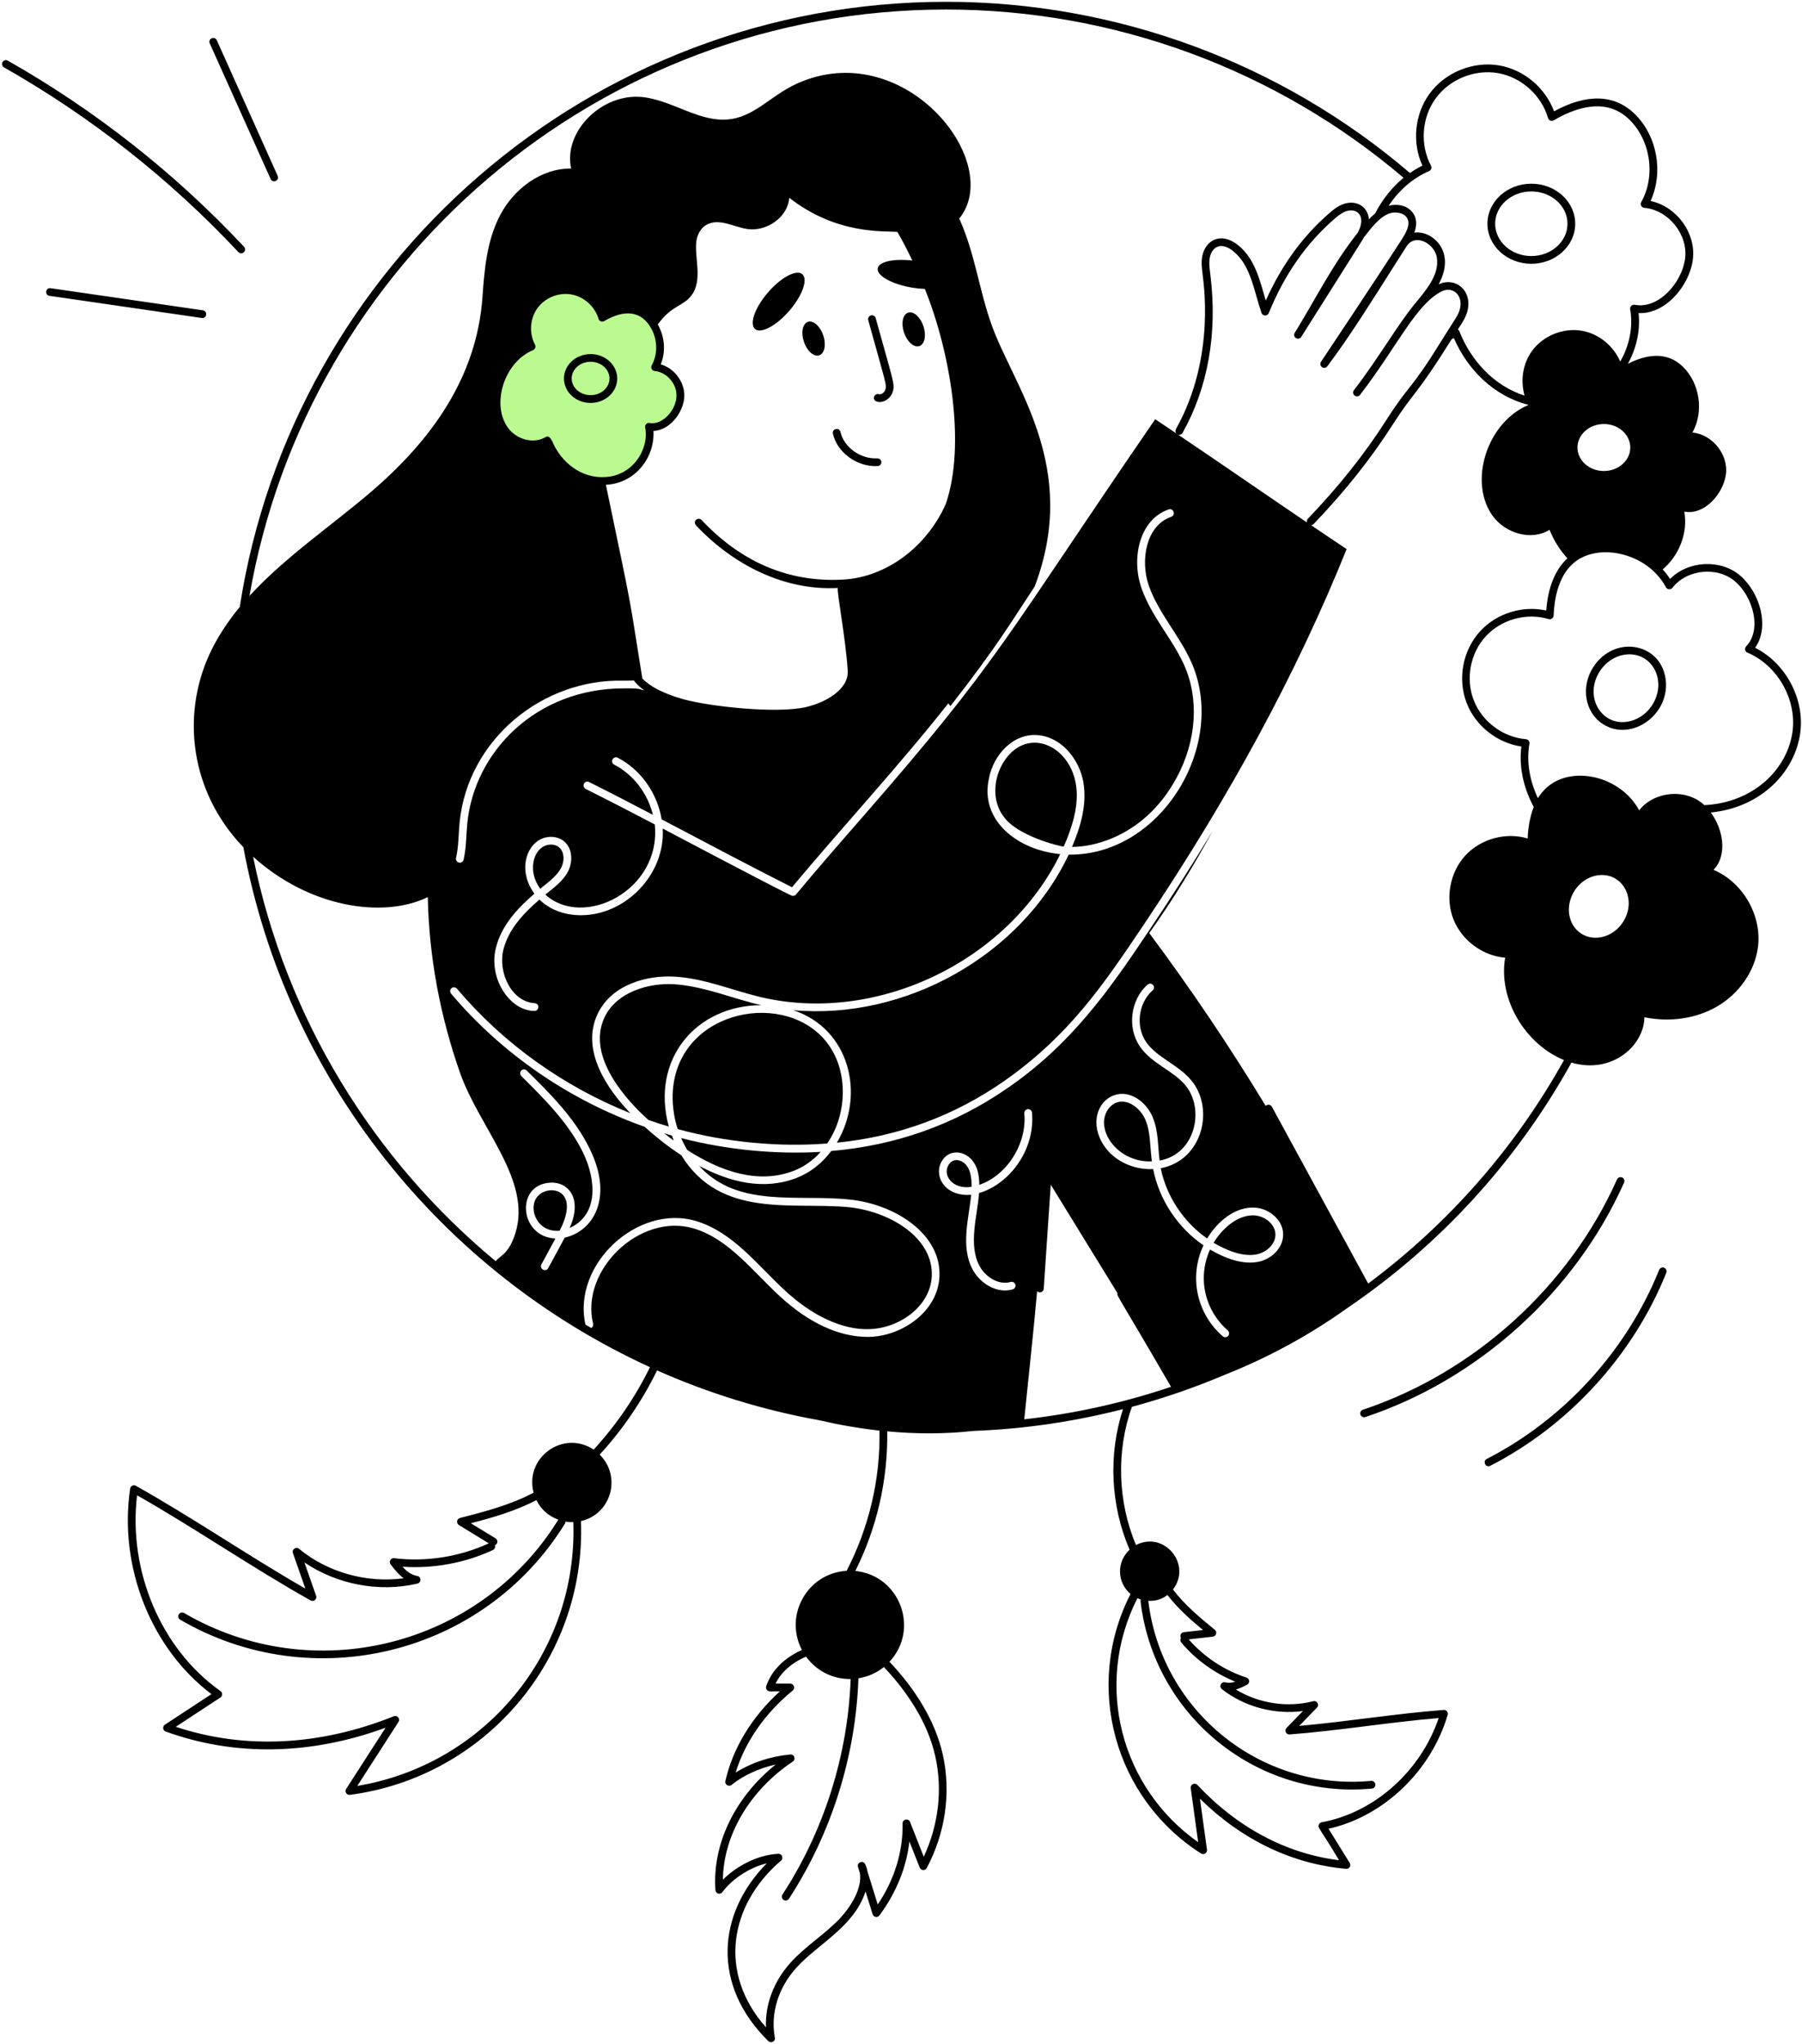 <svg width="567" height="643" viewBox="0 0 567 643" fill="none" xmlns="http://www.w3.org/2000/svg">
<g clip-path="url(#clip0_114_19308)">
<path d="M204.3 98.875C208.081 104.168 207.45 111.478 206.663 114.472C211.957 117.497 213.595 121.719 213.752 123.452C214.886 132.148 207.923 134.007 204.3 133.85C203.355 146.138 197.209 151.337 187.284 152.282C177.359 153.228 173.578 142.357 169.324 142.357C165.07 142.357 156.09 142.357 153.727 127.705C151.837 115.984 159.556 110.533 163.652 109.273C162.55 103.286 162.991 90.651 173.578 88.004C184.165 85.358 188.702 92.888 189.647 96.984C192.956 95.409 200.518 93.581 204.3 98.875Z" fill="#BAFA90"/>
<path d="M315.753 256.818C315.348 256.223 314.931 255.641 314.601 254.982C312.095 249.969 313.006 243.665 316.26 238.994C316.285 238.969 316.285 238.944 316.31 238.918C323.526 228.741 336.261 234.387 338.463 246.311C339.286 250.83 338.666 255.83 336.488 261.818C335.944 263.451 335.134 265.299 334.691 266.312C333.235 266.223 319.88 262.881 315.753 256.805V256.818Z" fill="black"/>
<path d="M394.261 382.304C397.755 382.304 401.363 385.039 401.312 388.456C401.261 391.52 398.426 393.849 395.742 394.507C391.248 395.583 385.83 393.292 381.868 390.937C384.463 386.583 389.198 382.304 394.261 382.304Z" fill="black"/>
<path d="M347.45 352.062C347.766 349.657 349.298 347.568 351.31 346.834C354.88 345.518 358.918 348.657 360.45 352.353C362.045 356.265 361.817 360.632 362.438 365.329C353.437 365.734 346.677 358.442 347.437 352.062H347.45Z" fill="black"/>
<path d="M258.227 362.341C255.885 364.987 253.036 367.012 249.834 368.265C238.568 372.683 226.58 368.417 216.238 361.746C215.541 360.543 214.883 359.303 214.313 357.999C228.795 361.771 244.251 363.164 258.227 362.341Z" fill="black"/>
<path d="M260.25 359.708C245.3 360.898 228.401 359.354 213.274 355.189C212.388 352.885 211.527 348.454 211.653 344.328C212.426 318.441 245.186 311.25 259.086 326.643C267.339 335.694 266.706 350.556 260.263 359.708H260.25Z" fill="black"/>
<path d="M211.421 357.214C211.598 357.758 211.8 358.29 212.016 358.809C210.965 358.062 209.965 357.29 208.965 356.467C209.762 356.746 210.585 356.961 211.383 357.214H211.408H211.421Z" fill="black"/>
<path d="M298.437 366.481C299.893 364.025 302.855 364.709 304.361 366.962C305.944 369.316 305.665 372.987 305.703 373.329C299.817 374.291 296.488 369.772 298.437 366.481Z" fill="black"/>
<path d="M168.732 376.899C171.681 372.228 183.201 373.38 176.099 387.127C169.339 387.836 166.263 380.836 168.732 376.899Z" fill="black"/>
<path d="M170.01 279.591C165.364 273.224 168.351 265.679 173.352 265.679C177.124 265.679 178.225 269.73 176.554 272.996C175.023 275.958 171.592 278.135 170.01 279.591Z" fill="black"/>
<path d="M210.464 354.392C208.312 353.772 206.173 353.063 204.046 352.316H204.021C203.894 352.189 203.793 352.088 203.666 351.987C197.628 346.518 184.235 332.429 190.273 319.897C194.046 312.099 203.957 309.137 212.122 309.605C221.667 310.225 231.743 314.542 239.617 316.2C219.009 316.2 204.654 333.29 210.439 354.392H210.464Z" fill="black"/>
<path d="M481.83 82.975C474.209 82.975 468.019 77.329 468.019 70.38C468.019 63.43 474.209 57.784 481.83 57.784C489.45 57.784 495.641 63.43 495.641 70.38C495.641 77.329 489.45 82.975 481.83 82.975ZM481.83 60.215C475.551 60.215 470.45 64.772 470.45 70.38C470.45 75.988 475.551 80.545 481.83 80.545C488.109 80.545 493.21 75.988 493.21 70.38C493.21 64.772 488.109 60.215 481.83 60.215Z" fill="black"/>
<path d="M538.303 255.577C542.265 260.957 543.581 269.046 539.163 273.629C548.417 277.54 554.43 287.996 553.139 297.959C552.113 305.731 547.012 312.732 540.214 316.643C533.404 320.58 525.125 321.555 517.416 319.998C517.302 328.859 507.301 338.024 494.402 334.251C494.377 334.34 494.364 334.429 494.313 334.517C476.92 365.81 452.692 391.912 424.083 411.369C412.12 419.939 399.107 427.027 385.436 432.445C375.954 436.471 366.169 439.838 356.156 442.547C351.156 456.522 351.7 472.358 357.434 486.03C366.296 481.435 375.157 492.131 369.068 499.992C372.777 504.917 377.714 508.98 382.246 512.689C383.068 513.36 382.689 514.715 381.613 514.841L374.03 515.702C378.84 521.209 385.258 525.462 392.208 527.715C393.233 528.044 393.347 529.462 392.385 529.956C391.259 530.538 390.107 531.12 388.866 531.475C396.044 535.842 405.069 537.26 413.209 535.146C414.386 534.829 415.247 536.285 414.386 537.171L408.791 542.918C423.817 541.589 439.273 539.032 454.261 537.893C455.122 537.829 455.755 538.64 455.514 539.45C450.248 557.223 435.311 571.4 418.032 575.274L424.69 586.021C425.222 586.869 424.538 587.971 423.551 587.87C406.576 586.376 390.74 578.768 377.562 565.818L379.777 581.857C379.916 582.882 378.79 583.604 377.916 583.047C350.839 565.856 340.814 530.563 355.726 501.41C351.46 497.828 351.257 491.347 355.422 487.486C349.459 473.65 348.662 457.598 353.358 443.269C338.105 447.18 322.344 449.522 306.28 450.13C297.255 451.13 288.191 451.104 279.165 450.256C279.393 465.51 275.937 480.561 269.127 494.169C283.128 495.562 289.47 512.449 279.874 522.74C287.609 530.905 294.255 541.057 296.685 552.083C299.28 563.932 297.483 576.553 291.596 587.629C291.115 588.54 289.773 588.464 289.394 587.502L286.14 579.262C285.216 587.452 282.001 595.401 276.71 602.528C276.115 603.338 274.861 603.098 274.57 602.161L272.342 594.984C268.709 606.174 257.291 611.529 250.544 619.023C244.86 625.339 242.404 633.34 243.81 640.986C244.025 642.163 242.594 642.884 241.759 642.074C223.885 624.529 225.619 601.959 241.278 586.135C235.379 587.566 230.024 591.465 227.303 595.199C226.644 596.11 225.189 595.705 225.113 594.566C224.075 580.11 231.252 565.362 244.063 555.071C238.835 556.223 234.024 558.425 230.176 561.476C229.277 562.185 227.986 561.362 228.239 560.261C230.594 549.893 236.632 539.981 245.392 532.057C242.81 531.93 241.86 532.361 241.265 531.551C241.037 531.234 240.974 530.842 241.088 530.462C242.632 525.601 246.873 521.411 252.329 519.031C246.607 508.119 254.05 494.866 266.393 494.131C273.418 480.523 277.013 465.383 276.735 450.028C270.342 449.319 263.988 448.206 257.696 446.75C239.898 443.547 222.834 438.23 206.745 431.091C202.074 440.674 195.934 449.674 188.693 457.573C195.63 464.459 192.39 476.257 182.807 478.498C184.389 522.031 152.489 559.046 110.095 564.603C109.083 564.742 108.348 563.615 108.918 562.742L121.323 543.488C97.715 552.134 73.879 552.564 52.144 544.691C51.207 544.349 51.055 543.083 51.89 542.526L66.537 532.918C47.561 518.614 37.307 492.878 40.953 468.27C41.08 467.434 42.004 466.966 42.751 467.384C60.638 477.422 78.246 489.498 96.082 499.727L92.17 488.549C91.765 487.397 93.145 486.435 94.095 487.207C103.12 494.65 115.425 498.056 127.007 496.473C125.4 495.309 124.172 493.726 122.906 492.106C122.248 491.258 122.931 490.03 124.007 490.157C134.046 491.397 144.616 489.726 153.806 485.486L144.4 479.726C143.489 479.169 143.692 477.776 144.73 477.511C152.325 475.574 160.591 473.422 167.895 469.561C164.971 458.51 177.212 449.649 186.795 456.003C193.896 448.269 199.922 439.458 204.517 430.066C138.881 400.077 90.094 339.416 76.575 266.515C59.84 249.096 57.118 225.184 65.79 206.069C68.296 200.562 71.613 195.575 75.436 190.942C92.094 83.266 185.415 0.567 297.685 0.567C351.244 0.567 403.031 19.694 443.641 54.417C444.894 53.544 446.198 52.759 447.565 52.113C444.261 44.885 445.096 35.986 449.755 29.555C454.654 22.77 463.489 19.163 471.781 20.593C479.528 21.948 486.263 27.657 488.984 35.024C499.276 29.378 508.023 29.657 514.365 35.847C521.466 42.771 523.467 54.253 519.352 63.228C527.606 64.949 533.809 73.494 532.631 81.798C531.48 90.09 523.884 98.913 515.58 98.482C516.175 103.976 514.897 109.597 512.213 114.432C518.201 111.369 524.606 110.559 529.492 115.331C534.885 120.559 536.176 129.496 532.53 136.066C538.796 136.623 543.923 143.041 543.05 149.257C542.176 155.497 536.176 162.156 529.973 160.941C531.163 167.637 528.328 174.751 523.163 179.131C524.024 180.068 524.808 181.068 525.479 182.119C531.277 176.283 541.493 175.84 547.581 181.093C553.721 186.385 556.936 197.145 552.253 203.765C561.81 208.588 567.848 219.74 566.468 230.386C564.899 242.577 554.455 253.957 538.315 255.59L538.303 255.577ZM377.005 579.502L374.663 562.489C374.498 561.324 375.942 560.628 376.752 561.489C389.385 574.945 404.753 583.11 421.336 585.173C415.146 574.831 414.525 574.97 414.994 573.92C415.158 573.552 415.487 573.287 415.893 573.223C432.463 570.198 447.046 557.134 452.679 540.45C437.172 541.741 421.26 544.425 405.778 545.602C404.588 545.678 404.082 544.298 404.816 543.539L409.968 538.247C401.019 539.424 391.537 536.918 384.461 531.348C383.436 530.538 384.246 528.905 385.499 529.209C386.626 529.475 387.6 529.373 388.664 528.994C382.144 526.348 376.182 522.044 371.676 516.677C371.334 516.259 371.321 515.689 371.587 515.259C371.498 515.12 371.435 514.955 371.41 514.778C371.334 514.107 371.815 513.512 372.486 513.436L378.524 512.752C374.6 509.512 370.574 505.942 367.346 501.739C365.46 503.157 363.511 503.676 361.308 503.562C365.46 538.26 396.613 563.438 431.437 560.21C432.083 560.134 432.703 560.641 432.754 561.311C432.817 561.982 432.324 562.577 431.653 562.628C395.17 566.021 363.106 539.475 358.878 503.777C358.852 503.562 358.903 503.36 358.979 503.17C358.599 503.056 358.245 502.891 357.89 502.727C343.991 530.146 352.839 562.552 377.03 579.515L377.005 579.502ZM244.025 529.614H248.658C249.797 529.627 250.303 531.07 249.43 531.791C240.708 538.918 234.417 547.982 231.467 557.602C236.392 554.488 242.379 552.488 248.671 551.906C249.962 551.792 250.481 553.438 249.455 554.121C235.86 563.261 227.644 577.274 227.454 591.313C231.556 587.186 238.164 583.477 244.898 583.148C246.037 583.097 246.632 584.528 245.746 585.287C229.556 599.174 225.771 620.504 241.012 637.745C240.721 630.517 243.442 623.276 248.746 617.39C253.202 612.44 259.241 608.63 263.798 603.971C267.924 599.743 271.317 593.832 270.57 589.237L269.963 587.287C269.519 585.844 271.595 585.047 272.228 586.414C272.57 587.148 272.811 587.92 272.95 588.692L276.178 599.098C281.457 591.249 284.153 582.477 284.001 573.59C283.976 572.249 285.849 571.869 286.343 573.122L290.66 584.072C295.305 574.109 296.609 563.033 294.318 552.602C292.001 542.007 285.533 532.222 278.115 524.399C275.849 526.221 273.115 527.462 270.102 527.943C269.266 552.387 261.595 576.831 248.24 597.288C247.873 597.845 247.126 598.009 246.556 597.642C245.987 597.275 245.835 596.528 246.202 595.958C259.266 575.958 266.798 552.071 267.659 528.171C261.886 528.247 256.797 525.487 253.633 521.133C249.265 522.955 245.746 526.019 244.025 529.639V529.614ZM177.908 478.637C177.908 478.865 177.883 479.093 177.756 479.295C152.122 520.765 98.133 533.69 56.688 509.499C56.106 509.157 55.916 508.411 56.258 507.841C56.587 507.259 57.346 507.069 57.916 507.398C98.525 531.095 150.894 518.094 175.68 478.042C172.49 476.865 170.199 474.764 168.781 471.89C162.224 475.308 154.996 477.397 148.147 479.169L155.92 483.916C156.705 484.397 156.755 485.663 155.705 486.055C155.933 486.65 155.679 487.308 155.097 487.587C146.325 491.676 136.324 493.511 126.653 492.84C128.033 494.372 129.349 495.372 131.324 495.764C132.602 496.018 132.628 497.84 131.362 498.144C119.311 500.98 106.044 498.435 95.791 491.498L99.462 501.98C99.829 503.031 98.702 503.993 97.715 503.436C79.423 493.182 61.41 480.764 43.13 470.371C40.27 494.169 50.675 518.74 69.385 531.968C70.081 532.462 70.068 533.513 69.347 533.981L55.308 543.197C76.917 550.362 100.576 549.235 123.919 539.88C125.02 539.437 126.033 540.678 125.387 541.665L112.424 561.793C152.084 555.223 181.794 520.31 180.402 478.814C179.566 478.84 178.744 478.789 177.921 478.65L177.908 478.637ZM497.529 293.68C501.731 296.389 507.63 294.769 510.681 290.047C514.947 283.427 511.137 275.249 504.048 275.249C500.871 275.249 497.503 276.958 495.427 280.199C492.491 284.756 493.187 290.87 497.541 293.68H497.529ZM492.124 333.467C480.047 328.568 471.325 314.403 473.604 301.263C466.49 300.68 459.894 295.769 457.299 289.11C454.704 282.452 456.236 274.388 461.072 269.11C465.933 263.856 473.857 261.692 480.68 263.768C480.819 260.236 481.414 256.818 482.591 253.843C479.326 247.805 477.895 241.121 478.693 234.83C471.085 233.703 464.287 228.361 461.502 221.184C458.527 213.601 460.249 204.499 465.768 198.537C470.933 192.904 479.11 190.397 486.528 192.056C487.06 184.79 489.351 179.131 493.174 175.65C493.174 175.65 493.174 175.65 493.187 175.637C490.782 173.017 488.87 169.966 487.566 166.65C481.959 170.194 473.882 167.84 469.869 162.548C461.894 152.003 467.654 132.99 480.883 127.408C480.883 127.382 480.857 127.357 480.857 127.332C470.072 124.597 461.743 116.255 457.464 106.369C457.211 106.495 456.995 106.584 456.78 106.685C445.236 125.129 445.096 122.825 438.299 133.446C431.4 144.244 423.222 154.523 413.323 164.865C413.108 165.08 412.829 165.194 412.551 165.219C416.26 167.726 419.969 170.245 423.716 172.726C408.133 211.436 387.119 250.299 359.751 291.072C347.054 310.01 336.256 325.821 316.116 339.948C300.356 350.986 282.723 357.506 263.317 359.455C272.33 344.328 267.393 323.643 249.582 317.77C284.672 320.972 321.23 300.668 336.256 268.844C365.549 269.211 386.575 233.944 374.701 207.955C370.967 199.778 364.473 192.727 361.485 184.258C358.713 176.334 360.561 165.283 368.524 162.574C370.005 162.042 369.308 159.763 367.726 160.244C358.409 163.447 355.915 175.789 359.181 185.043C362.245 193.815 368.688 200.676 372.473 208.943C377.372 219.614 376.549 232.944 370.245 244.615C359.042 265.363 340.421 266.135 340.168 266.249C339.244 266.35 338.294 266.401 337.32 266.413C337.32 266.413 337.32 266.413 337.307 266.413C340.092 259.894 342.105 252.856 340.852 245.881C339.649 239.336 334.56 232.247 327.066 231.298C319.003 230.311 312.559 237.349 311.154 244.957C308.281 258.058 320.104 267.413 333.611 268.679C316.8 302.959 275.089 322.416 238.771 313.516C230.075 311.402 221.505 307.757 212.302 307.225C204.01 306.706 192.643 309.453 188.098 318.833C182.453 330.542 191.466 343.011 198.339 350.176C177.338 341.783 158.35 328.277 143.793 311.01C143.337 310.491 142.59 310.44 142.071 310.858C141.578 311.289 141.502 312.061 141.919 312.554C157.983 331.58 179.313 346.151 202.808 354.442C206.276 357.544 210.175 360.683 214.378 363.405C226.708 383.456 249.24 378.051 267 379.734C280.368 381.114 293.799 389.596 293.179 401.52C292.66 411.305 282.444 418.027 273.266 418.103C273.001 418.014 261.646 419.445 247.139 406.09C238.341 398.014 230.632 387.557 218.96 384.089C200.593 378.646 179.984 397.798 184.212 416.673C184.82 417.027 185.427 417.394 186.035 417.749C186.491 417.483 186.744 416.951 186.617 416.407C182.516 399.482 201.453 381.405 218.264 386.431C229.353 389.697 237.113 400.254 245.493 407.862C254.532 416.179 264.026 420.546 272.988 420.546H273.292C283.558 420.42 295.027 412.799 295.596 401.634C296.293 388.292 281.735 378.785 267.228 377.329C250.772 375.608 232.138 380.127 219.973 366.734C229.644 371.899 240.404 374.557 250.721 370.506C254.987 368.835 258.709 365.886 261.557 362.063C281.836 360.341 300.192 353.822 316.61 342.556C337.003 328.682 349.067 311.377 361.295 293.098C368.486 282.414 375.233 271.869 381.549 261.426C375.752 272.046 369.131 282.984 361.612 293.516C374.688 311.048 386.917 329.201 398.259 347.898C398.348 347.809 398.436 347.72 398.55 347.657C399.132 347.341 399.879 347.556 400.196 348.138L430.501 403.761C455.388 385.241 476.541 361.455 492.136 333.429L492.124 333.467ZM427.944 124.218C427.526 124.749 426.766 124.85 426.235 124.433C425.703 124.028 425.602 123.255 426.02 122.724C433.602 112.913 439.83 102.065 445.058 95.723C448.729 91.267 453.046 86.355 452.084 80.874C451.362 76.735 445.375 73.152 442.565 77.507C441.919 78.507 440.02 81.532 438.893 83.266C432.21 93.837 424.69 105.824 418.247 114.394C417.703 115.116 417.462 115.711 416.665 115.711C415.677 115.711 415.082 114.572 415.69 113.761C415.867 113.521 433.349 87.279 440.501 76.19C441.868 74.064 443.957 71.051 442.843 68.772C441.932 66.911 439.058 66.443 437.071 67.177C433.906 68.342 431.273 72 429.197 74.608C428.399 76.013 429.956 73.469 409.437 105.976C409.082 106.546 408.323 106.71 407.766 106.356C407.196 106.002 407.031 105.242 407.386 104.685C407.55 104.432 408.107 103.533 407.955 103.786C414.12 93.685 419.45 83.001 427.184 73.253C430.058 68.076 427.058 65.203 423.475 66.481C422.108 66.975 420.893 67.975 419.766 68.95C410.905 76.684 404.171 86.355 399.208 98.495C398.791 99.52 397.297 99.495 396.93 98.432C394.487 91.305 393.588 83.621 388.195 79.14C384.233 75.849 381.309 77.621 380.651 81.102C380.334 82.785 380.613 84.596 380.84 86.418C383.132 104.71 380.106 121.914 372.093 136.167C371.865 136.56 371.46 136.788 371.03 136.788C370.878 136.788 370.739 136.724 370.6 136.674C385.094 146.421 394.271 152.852 411.259 164.371C411.133 163.966 411.209 163.51 411.525 163.181C421.323 152.953 429.399 142.801 436.21 132.129C443.628 120.534 443.678 123.142 453.173 107.799C457.996 100.014 458.97 99.153 459.439 96.837C460.274 92.647 456.958 89.988 453.616 91.659C445.501 95.71 439.438 109.318 427.918 124.23L427.944 124.218ZM214.897 219.918C222.771 222.171 244.341 224.627 253.772 222.386C260.266 220.842 267.089 216.614 266.735 211.006C266.114 200.828 263.228 185.98 263.62 184.954C246.886 185.866 230.72 177.751 218.973 165.232C218.517 164.738 218.543 163.979 219.024 163.51C219.517 163.055 220.29 163.08 220.745 163.561C232.518 176.118 247.417 183.385 265.456 182.309C278.849 181.511 291.47 172.169 297.559 158.624C303.989 140.079 299.04 110.749 291.001 90.887C289.773 90.836 288.495 90.722 287.153 90.507C280.672 89.444 275.76 86.71 276.165 84.406C276.532 82.292 281.279 81.292 287.064 81.963C285.647 78.988 284.102 75.937 282.355 72.95C278.14 72.595 263.317 73.899 248.329 62.215C248 68.063 241.48 72.924 235.214 72.051C230.999 71.456 226.67 68.734 222.821 70.456C220.543 71.456 219.328 73.798 219.074 76.102C218.555 81.317 221.074 87.988 217.695 92.761C215.062 96.444 211.403 95.887 206.973 102.065C209.302 106.166 209.441 110.812 207.909 114.622C212.555 115.951 215.91 120.863 215.239 125.635C214.58 130.256 210.631 135.319 205.605 135.572C206.086 143.661 200.112 152.029 190.643 152.497C199.782 196.208 197.618 185.764 202.112 213.424C204.567 216.006 208.808 218.196 214.897 219.918ZM204.213 133.041C204.58 133.041 204.947 133.243 205.897 133.091C210.365 132.572 215.631 125.256 211.137 119.622C209.808 117.939 207.935 116.888 206.023 116.724C205.137 116.648 204.643 115.686 205.061 114.926C206.922 111.584 206.935 107.28 205.112 103.698C201.896 97.444 196.225 97.406 190.111 101.001C189.428 101.406 188.554 101.052 188.326 100.293C187.187 96.406 183.744 93.317 179.756 92.621C175.756 91.925 171.477 93.659 169.098 96.951C166.73 100.242 166.427 104.85 168.338 108.432C168.667 109.052 168.401 109.85 167.73 110.128C158.464 114.027 154.464 127.458 159.945 134.712C162.705 138.37 167.984 139.687 171.617 137.522C172.49 136.94 173.174 137.686 173.655 138.598C176.554 145.573 182.984 150.51 190.326 150.067C198.934 149.75 204.327 141.471 203.01 134.471C202.871 133.724 203.441 133.028 204.2 133.028L204.213 133.041ZM199.377 214.019C198.719 214.069 198.732 214.12 196.263 214.12C170.756 213.462 147.261 232.538 144.616 258.653C144.248 262.451 144.324 266.274 143.489 269.894C143.337 270.515 143.742 271.173 144.362 271.312C144.4 271.35 144.628 271.388 144.692 271.388C145.236 271.388 145.742 270.983 145.869 270.439C146.755 266.628 146.666 262.692 147.046 258.894C149.325 236.298 168.819 216.538 196.251 216.538C202.605 216.411 201.631 217.183 202.643 217.107C201.314 216.145 200.225 215.12 199.39 214.006L199.377 214.019ZM164.021 338.48C171.313 345.72 178.883 353.214 183.453 362.556C187.744 371.43 188.212 382.304 179.237 386.279C183.415 376.924 178.756 371.633 172.997 372.038C162.059 372.759 163.426 389.127 174.769 389.596L170.351 397.735C169.629 399.191 171.731 400.279 172.503 398.912L177.693 389.317C178.022 389.266 178.288 389.19 178.592 389.089C187.402 386.456 192.681 375.937 185.605 361.468C180.883 351.746 173.186 344.113 165.718 336.745C165.262 336.277 164.49 336.277 164.021 336.745C163.553 337.214 163.553 337.998 164.021 338.467V338.48ZM368.473 436.256C351.054 406.267 351.384 407.71 351.611 406.786C344.611 395.419 337.624 384.038 330.623 372.671L328.408 405.406C328.332 406.432 327.091 406.938 326.332 406.166C325.129 419.622 323.636 433.053 322.281 446.471C338.13 444.712 353.599 441.256 368.473 436.243V436.256ZM374.701 339.682C370.6 334.859 363.966 332.619 360.637 327.796C357.245 322.897 358.194 315.479 362.663 311.554C363.878 310.516 362.321 308.681 361.093 309.731C355.726 314.403 354.599 323.289 358.65 329.163C362.409 334.631 368.941 336.657 372.865 341.252C379.233 348.72 376.22 363.05 364.878 365.076C364.258 360.518 364.574 355.961 362.7 351.442C360.751 346.695 355.536 342.72 350.51 344.543C345.206 346.467 342.89 353.632 347.333 360.329C350.725 365.455 357.067 368.076 362.84 367.747C364.739 377.443 370.587 386.178 378.676 391.747C373.84 402.102 376.916 413.634 384.739 420.344C384.967 420.546 385.233 420.647 385.537 420.647C385.866 420.647 386.208 420.496 386.461 420.217C386.891 419.723 386.815 418.938 386.309 418.495C379.473 412.596 376.499 402.482 380.739 393.064C385.372 395.76 391.107 398.064 396.322 396.836C399.943 395.963 403.664 392.811 403.74 388.444C403.816 383.747 399.322 380.228 395.069 379.899C388.828 379.38 383.018 384.228 379.828 389.596C372.41 384.405 367.042 376.38 365.22 367.493C378.587 364.974 382.258 348.404 374.688 339.669L374.701 339.682ZM324.724 349.999C324.674 349.353 324.028 348.872 323.395 348.898C322.749 348.974 322.243 349.569 322.294 350.252C323.205 359.734 316.8 369.823 308.129 372.709V372.24C308.053 369.417 307.508 367.291 306.382 365.645C303.939 361.923 298.698 361.215 296.343 365.265C293.571 369.962 297.381 376.544 305.584 375.835C304.863 383.279 302.141 392.14 306.078 399.419C308.47 403.811 313.749 407.039 318.661 405.584C319.281 405.406 319.661 404.735 319.484 404.09C319.281 403.444 318.635 403.064 317.99 403.267C314.142 404.368 310.027 401.596 308.23 398.292C304.572 391.469 307.546 382.595 308.053 375.291C314.002 373.62 320.294 368.253 323.193 360.632C324.496 357.265 325.041 353.619 324.712 350.012L324.724 349.999ZM155.97 396.748C157.414 394.874 160.097 394.57 162.199 387.811C167.325 371.152 150.806 354.746 144.742 337.454C138.501 319.694 134.982 300.984 134.603 282.211C120.349 289.11 97.12 285.325 79.638 269.477C89.879 320.264 117.488 364.848 155.97 396.735V396.748ZM297.685 2.997C187.972 2.997 96.576 82.836 78.499 187.461C89.487 175.448 103.804 165.726 116.184 155.206C135.995 138.421 150.034 118.445 151.806 93.482C152.426 84.646 153.198 75.545 157.426 67.582C161.604 59.62 170.085 52.923 179.706 53.025C177.161 41.391 189.402 29.15 202.213 30.543C211.884 31.593 220.517 38.936 230.138 37.442C238.316 36.163 243.329 29.176 252.266 25.657C285.292 12.327 316.066 51.151 301.825 68.76C306.736 79.583 307.977 90.799 311.914 101.925C318.775 121.458 339.889 146.636 325.572 184.473C318.863 194.588 313.838 203.233 299.065 222.095C298.837 221.816 298.597 221.551 298.369 221.272C282.862 240.931 264.924 260.274 249.202 279.097C237.898 273.414 225.796 267.021 208.188 257.742C206.859 249.653 201.719 242.159 194.377 238.361C192.972 237.653 191.795 239.767 193.276 240.539C199.39 243.716 203.821 249.678 205.441 256.324C198.82 252.856 192.099 249.375 185.364 246.007C184.794 245.678 184.035 245.931 183.744 246.526C183.44 247.121 183.693 247.856 184.288 248.172C191.58 251.818 198.846 255.59 206.023 259.337C208.163 280.199 183.453 292.288 171.604 281.414C174.174 279.275 177.047 277.338 178.744 274.122C180.212 271.224 180.263 267.034 177.516 264.679C175.338 262.831 171.769 262.755 169.174 264.552C164.908 267.578 163.54 274.844 168.148 281.135C162.629 285.882 157.679 291.3 156.008 298.301C153.679 307.782 160.376 318.01 168.199 318.01C168.819 318.01 169.351 317.491 169.401 316.833C169.427 316.187 168.933 315.605 168.249 315.58C160.945 315.124 156.679 305.997 158.363 298.845C159.907 292.503 164.528 287.452 169.731 282.984C174.262 287.364 180.756 288.629 186.959 287.528C199.225 285.325 209.302 273.578 208.517 260.628C212.821 262.919 246.721 280.781 248.974 281.68C249.468 281.933 250.101 281.832 250.468 281.376C257.063 273.439 264.051 265.413 270.823 257.679C315.167 206.879 315.218 202.157 363.485 131.876C365.713 133.345 367.891 134.838 370.106 136.319C369.815 135.94 369.751 135.421 370.005 134.977C382.942 111.977 378.385 87.191 378.397 86.267C378.169 84.444 377.929 82.57 378.283 80.659C379.258 75.481 384.284 72.722 389.765 77.279C394.904 81.558 396.411 88.153 398.272 94.558C403.246 83.456 409.778 74.469 418.184 67.127C419.488 65.987 420.905 64.823 422.678 64.202C426.526 62.835 430.324 64.683 430.741 68.987C431.336 68.342 432.007 67.696 432.716 67.101C434.995 62.658 438.058 58.86 441.64 55.936C401.525 21.796 350.472 2.997 297.685 2.997ZM514.365 95.875C521.783 97.33 529.15 89.052 530.201 81.444C531.264 73.874 524.998 66.025 517.378 65.38C516.492 65.304 515.998 64.342 516.416 63.582C521.011 55.354 519.39 44.176 512.643 37.581C505.403 30.517 495.731 33.821 488.883 37.86C488.199 38.265 487.313 37.91 487.098 37.151C485.022 29.973 478.693 24.277 471.338 22.998C463.958 21.732 456.071 24.948 451.704 30.998C447.324 37.037 446.742 45.531 450.261 52.139C450.603 52.772 450.312 53.556 449.666 53.822C444.641 55.962 440.235 59.785 436.931 64.734C442.362 63.304 447.35 67.165 444.995 73.177C450.426 72.367 458.413 78.887 452.666 89.444C457.704 87.039 463.097 91.09 461.844 97.318C461.363 99.723 460.059 101.571 458.704 103.647C458.907 103.786 459.084 103.964 459.185 104.191C462.755 113.306 469.971 121.331 479.718 124.458C478.351 119.749 479.136 114.42 482.009 110.445C485.503 105.609 491.87 103.027 497.757 104.052C503.048 104.976 507.706 108.799 509.795 113.736C512.669 108.799 513.922 102.926 512.934 97.292C512.795 96.47 513.504 95.735 514.365 95.887V95.875ZM504.668 133.382C500.086 133.382 496.352 136.699 496.352 140.775C496.352 144.851 500.086 148.168 504.668 148.168C509.251 148.168 512.972 144.851 512.972 140.775C512.972 136.699 509.238 133.382 504.668 133.382ZM549.822 205.309C549.037 204.98 548.835 203.955 549.417 203.347C554.493 198.056 551.582 187.752 545.974 182.916C540.404 178.093 530.733 179.055 526.226 184.904C525.707 185.574 524.619 185.537 524.188 184.726C523.429 183.309 522.479 181.967 521.327 180.726C514.352 173.118 501.44 171.245 494.794 177.422C490.25 181.562 489.047 188.524 488.845 193.625C488.82 194.423 488.035 194.967 487.275 194.739C480.351 192.651 472.414 194.828 467.515 200.157C462.603 205.461 461.084 213.538 463.717 220.272C466.325 227.007 472.92 231.931 480.136 232.526C480.845 232.589 481.351 233.247 481.237 233.944C480.262 239.513 481.262 245.526 483.908 251.071C490.807 239.602 509.39 242.957 515.77 254.906C520.378 248.957 530.416 247.805 536.277 253.273C551.974 252.489 562.519 241.754 564.025 230.032C565.342 219.892 559.228 209.246 549.809 205.284L549.822 205.309Z" fill="black"/>
<path d="M504.338 227.766C498.667 224.108 497.312 216.069 501.325 209.854C507.844 199.74 522.212 202.056 524.035 213.259C525.883 224.551 513.414 233.614 504.338 227.766ZM512.68 205.829C509.173 205.829 505.578 207.74 503.376 211.17C498.072 219.399 504.325 229.184 513.174 226.791C515.883 226.057 518.25 224.285 519.857 221.804C524.478 214.652 520.351 205.829 512.68 205.829Z" fill="black"/>
<path d="M252.356 86.178C254.318 87.647 252.622 92.723 248.558 97.52C244.507 102.318 239.621 105.014 237.659 103.559C235.697 102.09 237.393 97.014 241.457 92.216C245.507 87.419 250.394 84.722 252.356 86.178Z" fill="black"/>
<path d="M254.33 101.217C256.038 100.761 258.178 102.749 259.102 105.673C260.026 108.597 259.38 111.331 257.659 111.8C255.937 112.255 253.811 110.268 252.886 107.344C251.962 104.42 252.608 101.685 254.33 101.217Z" fill="black"/>
<path d="M285.837 98.318C287.546 97.862 289.686 99.849 290.61 102.774C291.534 105.698 290.888 108.432 289.167 108.9C287.445 109.356 285.318 107.369 284.394 104.445C283.47 101.52 284.116 98.786 285.837 98.318Z" fill="black"/>
<path d="M276.509 123.99C277.383 124.217 278.332 123.395 278.585 122.534C279.041 120.989 278.8 120.951 273.193 100.71C273.015 100.065 273.395 99.394 274.041 99.216C274.674 99.039 275.357 99.419 275.534 100.065C281.18 120.42 281.623 120.838 280.914 123.217C280.408 124.939 278.737 126.458 276.826 126.458C273.939 126.458 274.876 123.534 276.509 123.99Z" fill="black"/>
<path d="M263.009 134.952C263.667 134.813 264.313 135.218 264.452 135.876C265.503 140.674 270.794 144.484 276.048 144.18C276.668 144.155 277.288 144.661 277.326 145.332C277.364 146.003 276.845 146.573 276.174 146.611C269.604 146.953 263.376 142.294 262.072 136.395C261.92 135.737 262.338 135.091 262.996 134.952H263.009Z" fill="black"/>
<path d="M185.831 126.75C181.21 126.75 177.451 123.306 177.451 119.066C177.451 114.825 181.21 111.382 185.831 111.382C190.451 111.382 194.211 114.825 194.211 119.066C194.211 123.306 190.451 126.75 185.831 126.75ZM185.831 113.8C182.552 113.8 179.881 116.154 179.881 119.053C179.881 121.952 182.552 124.306 185.831 124.306C189.109 124.306 191.78 121.952 191.78 119.053C191.78 116.154 189.109 113.8 185.831 113.8Z" fill="black"/>
<path d="M428.059 444.99C427.844 444.357 428.198 443.661 428.831 443.458C463.845 431.8 493.745 404.723 508.796 371.012C509.075 370.392 509.796 370.126 510.404 370.392C511.012 370.671 511.29 371.38 511.024 372C495.695 406.318 465.263 433.888 429.603 445.762C428.97 445.978 428.287 445.636 428.071 444.99H428.059Z" fill="black"/>
<path d="M522.048 399.469C522.301 398.849 523.01 398.558 523.63 398.798C524.251 399.051 524.554 399.76 524.301 400.381C513.921 426.255 493.73 448.383 468.919 461.092C467.476 461.826 466.4 459.649 467.818 458.927C492.123 446.484 511.883 424.812 522.048 399.469Z" fill="black"/>
<path d="M86.261 57.05C85.793 57.05 85.35 56.784 85.16 56.329L65.995 13.643C65.716 13.036 65.995 12.314 66.602 12.036C67.21 11.77 67.931 12.036 68.21 12.643L87.375 55.329C87.742 56.139 87.135 57.038 86.274 57.038L86.261 57.05Z" fill="black"/>
<path d="M76.783 77.633C77.239 78.127 77.213 78.886 76.732 79.355C76.239 79.811 75.479 79.798 75.011 79.304C53.465 56.303 28.642 36.745 1.248 21.188C0.666 20.859 0.463 20.112 0.792 19.53C1.121 18.947 1.868 18.745 2.451 19.074C30.059 34.758 55.073 54.455 76.796 77.633H76.783Z" fill="black"/>
<path d="M15.922 90.659L63.836 97.621C65.405 97.849 65.101 100.254 63.481 100.027L15.568 93.064C13.973 92.836 14.327 90.419 15.922 90.659Z" fill="black"/>
</g>
<defs>
<clipPath id="clip0_114_19308">
<rect width="566.023" height="641.836" fill="white" transform="matrix(-1 0 0 1 566.648 0.567)"/>
</clipPath>
</defs>
</svg>
